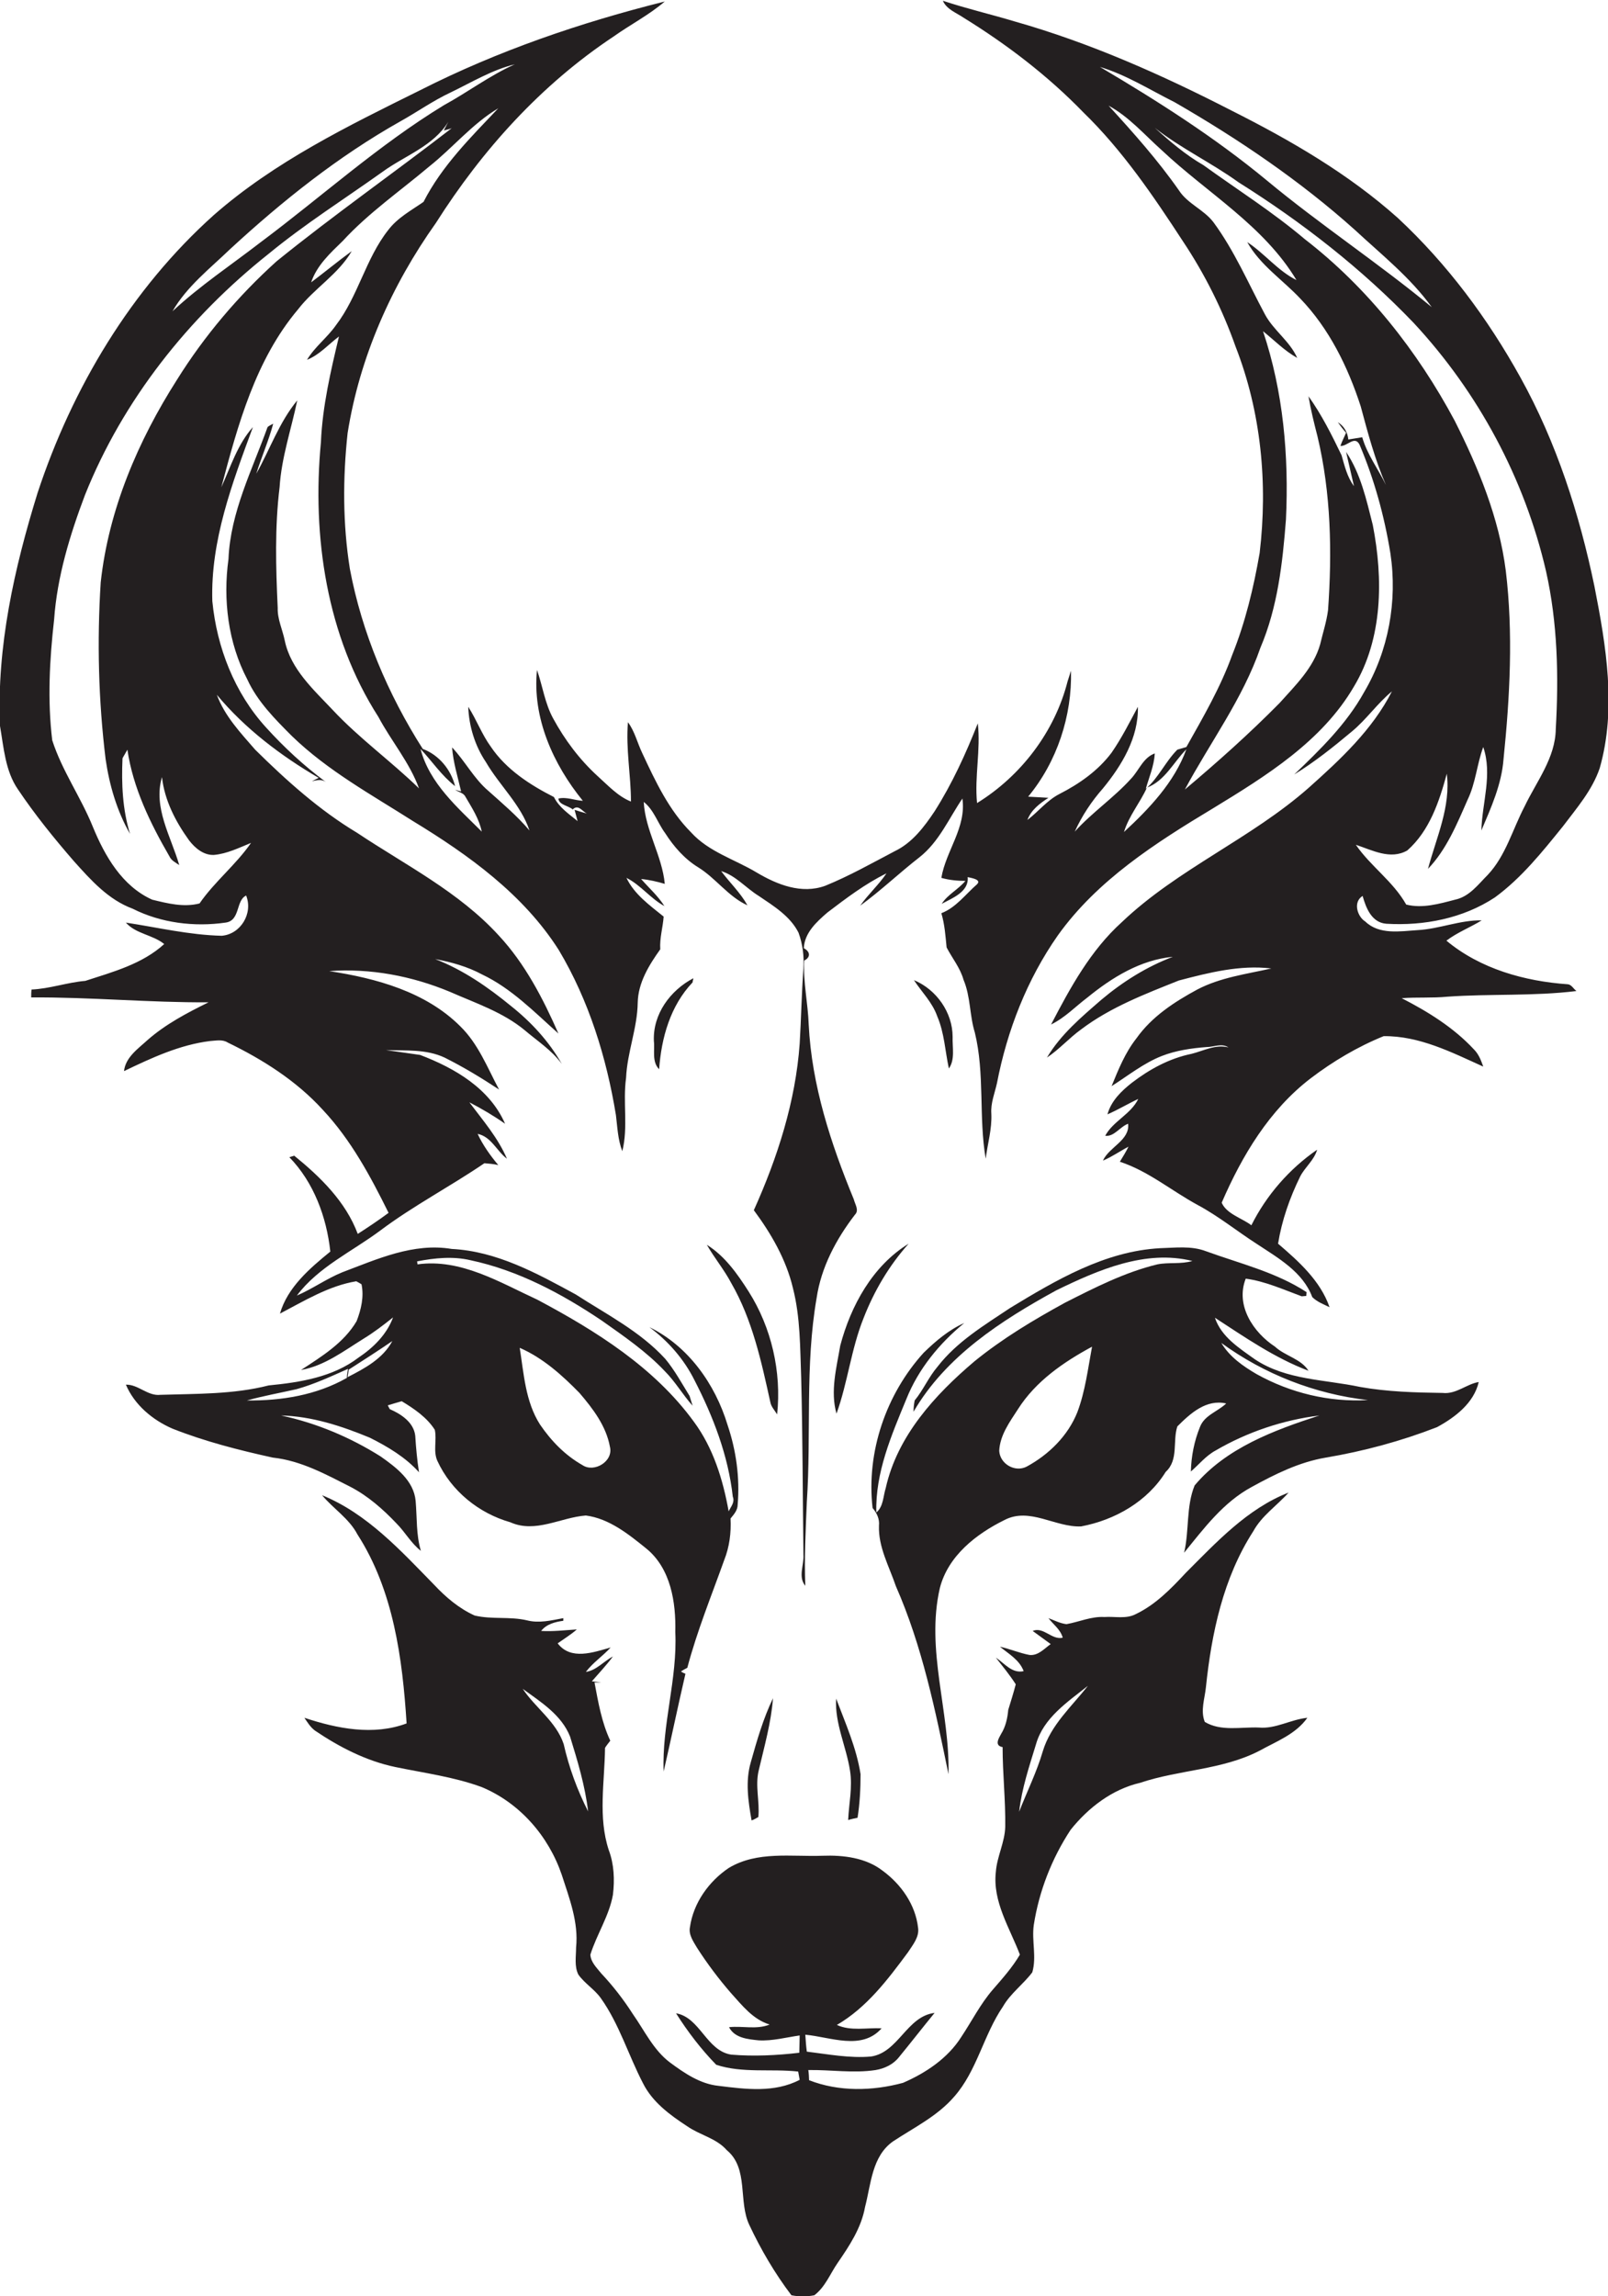 <?xml version="1.0" encoding="utf-8"?>
<!-- Generator: Adobe Illustrator 19.2.0, SVG Export Plug-In . SVG Version: 6.00 Build 0)  -->
<svg version="1.1" id="Layer_1" xmlns="http://www.w3.org/2000/svg" xmlns:xlink="http://www.w3.org/1999/xlink" x="0px" y="0px"
	 viewBox="0 0 427.9 610.7" enable-background="new 0 0 427.9 610.7" xml:space="preserve">
<g>
	<path fill="#231F20" d="M362.6,238.3c0.9,3.2,2.4,7.1,6.3,7.4c10,0.6,20.4-1.4,28.9-7c7.1-5.2,12.6-12.1,18.1-18.9
		c3.7-4.9,7.8-9.6,9.8-15.5c4.5-15.8,1.7-32.5-1.4-48.3c-4-19.3-10.1-38.3-19.7-55.6c-8.7-15.7-19.5-30.2-32.6-42.4
		c-13.2-11.8-28.6-20.7-44.3-28.6c-18.5-9.5-37.6-18-57.7-23.7c-6.3-1.9-12.8-3.4-19.1-5.5c1,2.3,3.6,3.2,5.5,4.5
		c11.5,7.1,22.4,15.4,31.9,25.2c10.4,10.1,18.6,22.2,26.5,34.3c5.8,8.7,10.5,18.1,14,28c6.8,17.4,8.6,36.4,6.4,54.9
		c-1.6,9.2-3.8,18.4-7.3,27.1c-3.1,8.6-7.7,16.5-12.2,24.5c-0.6,0.2-1.8,0.5-2.4,0.7c-3.2,3.2-5,7.5-8.4,10.4
		c0.9-3.1,2.2-6.1,2.4-9.4c-3.1,1.1-4.2,4.5-6.3,6.7c-4.6,5.1-10.4,9-15,14.1c1.9-4.2,4.5-8.1,7.5-11.5c5-6.1,9.5-13.5,9.3-21.7
		c-2.2,4.1-4.3,8.3-7,12.2c-3.6,4.8-8.6,8.3-13.9,11c-3.3,1.7-5.6,4.7-8.5,6.9c1-2.7,3.3-4.4,5.6-5.9c-1.8-0.1-3.6-0.2-5.4-0.3
		c7.7-9.3,11.7-21.5,11.4-33.5c-0.3,0.9-0.6,1.9-0.9,2.8c-3.4,13.4-12.4,25.2-24.1,32.4c-0.7-7.1,1-14.1,0.2-21.2
		c-3.2,8.1-6.8,16-11.5,23.4c-2.8,4.2-6,8.4-10.6,10.6c-6.1,3.2-12.1,6.6-18.5,9.2c-6.3,2.3-12.8-0.3-18.2-3.5
		c-5.8-3.5-12.8-5.5-17.5-10.7c-5.9-5.9-9.5-13.6-13-21.1c-1.3-2.7-2-5.8-3.8-8.2c-0.6,7.1,0.8,14.1,0.8,21.1
		c-3.5-1.4-6.1-4.3-8.9-6.8c-4.8-4.4-8.7-9.6-11.8-15.3c-2.2-4-2.8-8.6-4.3-12.9c-1.3,12.7,4.3,25.1,12.2,34.8
		c-2.2-0.1-4.3-1.1-6.5-0.6c0.1,1.7,2.7,1.9,3.8,2.9c1.5-1.5,2.6,0.6,3.8,1.1c-0.8-0.2-2.4-0.7-3.3-1l0.8,3
		c-2.3-1.9-4.9-3.6-6.3-6.4c-6.3-3.2-12.7-7.3-16.8-13.4c-2.4-3.3-3.8-7.2-6-10.6c0.2,5.2,1.8,10.4,4.7,14.7
		c3.6,6.2,9.3,11.3,11.6,18.2c-3.3-3.9-7.1-7.1-10.9-10.5c-3.9-3.3-6.2-7.9-9.7-11.6c0.3,4,1.5,7.8,2.4,11.7l-1.6-0.4
		c1,0.6,2.3,0.8,2.8,1.9c1.7,2.9,3.6,5.8,4.3,9.2c-6.4-6.4-13.9-12.8-16.3-22c3.1,3.3,5.6,7.1,9.2,9.9c-1.1-4.4-4.3-8.3-8.6-9.9
		c-9.3-14.6-16.2-30.9-19.4-47.9c-1.9-11.9-1.9-24.1-0.6-36.1c3.2-20.2,11.7-39.3,23.5-55.9c12.3-19.4,28-36.8,47.3-49.6
		c4.5-3.2,9.4-5.7,13.6-9.3c-22.4,5.6-44.4,13.1-65.1,23.6c-19.2,9.5-38.7,19-54.9,33.2c-22,19.7-37.7,46-46.9,73.9
		c-6.2,20-10.9,40.9-10,62c1,5.8,1.4,12,4.8,16.9c4.5,6.7,9.6,13,14.9,19.1c4.5,5,9.1,10.2,15.6,12.6c7.5,3.8,16.4,4.9,24.7,3.7
		c4-0.5,2.7-5.9,5.5-7.2c1.9,4.8-1.5,10.3-6.5,10.7c-8.6-0.2-17-2.2-25.5-3.5c2.6,3,7.1,3.2,10.2,5.7c-5.8,5.3-13.6,7.4-21,9.8
		c-4.8,0.4-9.5,2.1-14.3,2.3c-0.1,0.7-0.1,1.4-0.1,2.1c15.8-0.1,31.5,1.4,47.2,1.3c-5.7,2.8-11.4,5.8-16.2,10
		c-2.5,2.3-5.9,4.6-6.3,8.3c7.3-3.5,14.8-7,22.9-8c1.6-0.1,3.3-0.5,4.7,0.4c9.3,4.5,18.3,10.2,25.3,17.9c7.5,8,12.7,17.7,17.5,27.4
		c-2.7,2-5.4,3.8-8.2,5.6c-3.2-8.6-10-15.2-16.9-20.8c-0.3,0.1-1,0.3-1.3,0.4c6.5,6.7,9.9,15.9,10.9,25.1
		c-5.4,4.4-11.4,9.5-13.4,16.5c6.5-3.4,13-7.4,20.3-8.6c0.4,0.2,1.1,0.6,1.4,0.8c0.7,3.3-0.1,6.7-1.3,9.8c-3.4,5.8-9.3,9.4-14.8,13
		c6.2-1.1,11.3-5,16.6-8.3c2.8-1.7,5.4-3.7,7.9-5.7c-1.7,4.6-5.3,8.1-9.2,10.7c-6.8,5.2-15.6,6.6-23.9,7.4
		c-9.4,2.4-19.2,2.2-28.8,2.5c-3.4,0.4-5.9-2.8-9.2-2.7c2.3,5.4,7.1,9.4,12.4,11.7c8.6,3.4,17.6,5.7,26.7,7.7
		c7.5,0.8,14.2,4.5,20.7,7.8c4.6,2.4,8.6,5.9,12.2,9.7c2.3,2.3,3.9,5.3,6.5,7.3c-1.3-4.3-1-8.8-1.4-13.3c-0.5-5.4-5.2-8.9-9.3-11.8
		c-8.1-5.1-17.1-8.9-26.5-10.9c8.2,0.2,16.1,2.8,23.6,5.9c4.8,2.4,9.5,5.2,13.1,9.2c-0.5-3.2-0.8-6.5-1-9.7
		c-0.4-3.6-3.8-5.8-6.8-7.1c-0.1-0.3-0.4-0.7-0.5-1c1.2-0.4,2.4-0.7,3.7-1.1c3.3,2,6.7,4.3,8.8,7.6c0.6,2.7-0.5,5.7,0.7,8.3
		c3.7,8,11,13.9,19.4,16.3c6.7,3,13.4-1.3,20.1-1.8c6.2,0.8,11.4,5,16.1,8.8c6.5,5.3,7.9,14.3,7.7,22.2c0.6,12.5-3.6,24.6-3.1,37.1
		c2-8.7,3.8-17.4,5.8-26c-0.3-0.1-0.9-0.4-1.2-0.6c0.4-0.3,1.3-0.8,1.7-1c2.6-9.8,6.4-19.1,9.8-28.6c1.4-3.5,1.9-7.3,1.7-11.1
		c0.9-1.1,1.9-2.2,1.9-3.7c0.6-7.2-0.4-14.4-2.7-21.2c-3.3-10.9-10.5-21-20.8-26c5,3.7,9.2,8.5,12,14.1c5,9.7,9,20.1,10.2,31
		c0.6,1.5-0.5,2.6-1.1,3.9c-1.5-8.4-4.1-16.9-9.3-23.9c-10.5-14.4-26-24.1-41.6-32.4c-10-4.6-20.4-11-31.9-9.4
		c0-0.2-0.1-0.6-0.1-0.8c4.7-0.9,9.5-1.4,14.2-0.3c12.7,2.7,24.3,8.9,35,16.1c5.8,4.1,11.8,8.2,16.7,13.4c2.8,2.8,4.8,6.3,7.4,9.2
		c-0.3-0.9-0.5-1.7-0.8-2.6c-2.1-3.4-4-6.9-6.5-9.9c-6.7-7.3-15.6-11.8-23.8-17.1c-10.3-5.6-21-11.5-33-12.1
		c-10.2-1.7-19.8,2.7-29.1,6.2c-4.2,1.7-7.9,4.4-12.1,6.2c5.7-7.6,14.7-11.7,22.2-17.3c8.8-6.6,18.6-11.7,27.7-17.9
		c1.2,0.1,2.5,0.2,3.7,0.5c-2.1-2.5-4.1-5.3-5.5-8.3c3.6,0.7,5.1,4.6,7.8,6.6c-2.4-5.6-6.4-10.2-10-15c3.3,1.7,6.5,3.6,9.5,5.7
		c-4.1-9.4-13.4-14.8-22.6-18.3c-3-0.4-6.1-0.9-9.1-1.3c5.2,0.2,10.7-0.3,15.6,2c5,2.5,9.8,5.4,14.5,8.5
		c-3.1-5.8-5.5-12.1-10.3-16.8c-9.2-9.2-22.4-12.8-34.9-14.7c11-0.8,22,1.3,32.1,5.5c6.8,3,14.1,5.4,19.9,10.2
		c3.4,2.9,7.2,5.3,9.9,9c-3.4-6-8.1-11.1-13.5-15.4c-6.1-5-12.7-9.6-20.2-12.5c4.3,0.8,8.6,2,12.5,4.1c7.8,3.7,13.9,10,20.3,15.7
		c-4.1-9.3-8.9-18.6-15.9-26.1c-10.6-11.6-24.8-18.7-37.7-27.3c-10-6-18.8-13.9-27.1-22.1c-3.9-4.5-8.1-8.9-10.2-14.6
		c7.5,9,17,16.2,27.1,22.1l-1.8,0.9c1.3-0.3,2.6-0.6,3.7,0.2c-5.8-4.3-11.1-9.2-15.9-14.5c-8.4-9.2-13.1-21.3-14.3-33.6
		c-0.5-16.1,5.3-31.4,10.8-46.3c-4.1,4.6-5.9,10.5-8.4,16c4.4-16.6,9.1-33.9,20.4-47.3c4.3-5.6,10.7-9.3,14.3-15.5
		c-3.7,2.7-7.2,5.6-10.8,8.3c1.5-4.5,5.1-7.8,8.4-11c6.9-7.5,15.3-13.3,23-19.8c6.3-5,11.5-11.4,18.4-15.5
		c-7.3,7.7-15,15.3-19.9,24.9c-3.3,2.3-6.9,4.2-9.4,7.5c-6,7.6-8,17.6-13.9,25.3c-2.3,3.3-5.6,5.7-7.7,9.2c3.3-1.3,5.7-4.1,8.5-6.2
		c-2.2,9.2-4.4,18.6-4.8,28.1c-2.4,25.1,1.5,51.6,15.3,73.1c3.4,6.4,8.3,12.1,10.8,19c-7.4-7.2-15.9-13.3-23-20.9
		c-5.1-5.4-11.1-10.8-12.7-18.3c-0.6-3-2-5.8-1.9-8.8c-0.5-10.7-0.8-21.5,0.5-32.1c0.5-7.9,3.1-15.4,4.7-23.1
		c-4.8,5.8-7.3,13.1-10.9,19.5c1.4-4.5,3.3-8.8,4.5-13.3c-0.4,0.2-1.2,0.6-1.5,0.9c-4.1,11.4-9.9,22.7-10.4,35.1
		c-1.5,10.8-0.1,22.3,5,32c2.7,5.9,7.4,10.6,11.9,15.1c9.5,9.2,21.2,15.6,32.2,22.6c14.8,9,29.4,19.5,38.8,34.3
		c8,13.4,12.7,28.6,15.2,43.9c0.4,3.2,0.5,6.5,1.7,9.6c1.6-6.4,0.1-13,1-19.5c0.3-6.8,3-13.2,3.1-20c0.1-5.3,3-10,6-14.2
		c-0.2-3,0.7-5.8,0.9-8.7c-3.7-3-7.8-5.9-9.9-10.3c3.8,1.9,6.4,5.5,10.1,7.5c-1.7-2.7-4.1-4.8-6.2-7.2c2.1,0.2,4.3,0.7,6.3,1.3
		c-0.7-7.5-5.2-14.2-5.6-21.8c2.7,2.1,3.7,5.6,5.7,8.3c2.3,3.6,5.2,6.9,8.8,9.1c4.7,2.9,8,7.8,13.1,10.1c-1.9-3.4-4.7-6-7-9.1
		c3.9,1.2,6.6,4.5,10,6.6c4,2.7,8.4,5.4,10.6,9.8c1.1,3,1.5,6.3,1.3,9.5c-0.5,6.7-0.6,13.4-1,20c-1.1,15.4-5.9,30.3-12.2,44.3
		c4.6,6.2,8.6,13.1,10.4,20.7c2,7.8,1.9,15.9,2.2,23.9c0.4,15.7,0.4,31.4,0.6,47c0.2,2.8-1.5,5.9,0.5,8.3
		c-0.3-7.4,0.1-14.9,0.4-22.3c1.2-18-0.5-36.3,2.6-54.2c1.2-8.2,5.2-15.7,10.2-22.2c1.2-1.2,0-2.8-0.3-4.1
		c-6.1-14.8-11.2-30.3-12-46.5c-0.2-5.7-1.5-11.3-1.2-17c1.8-0.9,1.6-2.4-0.1-3.3c0.2-4.1,3.4-7,6.3-9.5c5-3.8,10-7.6,15.7-10.4
		c-2.1,3.1-4.9,5.6-7,8.6c5.5-4,10.4-8.7,15.8-12.9c5.2-4.1,7.8-10.3,11.4-15.6c1.1,7.7-4.4,13.9-5.6,21.1c2.1,0.6,4.3,0.8,6.4,0.8
		c-1.9,2.3-4.7,3.6-6.3,6.1c2.8-1.5,7.3-3.2,6.9-7.1c0.8,0.2,3.8,0.6,2.5,1.9c-3.1,2.7-5.6,6.2-9.5,7.7c0.9,3,1.1,6.1,1.4,9.1
		c1.5,2.9,3.6,5.4,4.5,8.6c1.9,4.5,1.6,9.5,3,14c2.7,11,1,22.5,2.9,33.6c0.5-4,1.7-7.9,1.5-12c-0.2-2.8,0.9-5.4,1.5-8.1
		c2.7-14,8-27.6,16.2-39.3c10.5-14.7,26-24.6,41.3-33.8c14.1-8.6,29-17.8,37.5-32.4c7.7-12.8,7.8-28.7,5-43
		c-1.7-6.7-3.2-13.6-7.1-19.4c0.7,3,1.4,6,2.1,9.1c-1.8-2.4-2.5-5.4-3.3-8.2c-2.6-5.4-5.3-10.8-8.8-15.7c0.6,3.6,1.5,7.2,2.4,10.7
		c3.6,15.1,3.9,30.8,2.8,46.2c-0.4,3.1-1.4,6.1-2.1,9.1c-1.8,6.3-6.6,10.9-10.8,15.6c-8,8.1-16.5,15.7-25.2,23
		c6.7-12.5,15.4-24.1,20.1-37.7c4.6-10.8,5.9-22.5,6.8-34.1c0.8-16.9-0.7-34-6.1-50.1c3,2.4,5.7,5.2,9.1,7.1
		c-2-4.5-6.3-7.3-8.6-11.6c-4.4-8.2-8.1-16.9-13.7-24.5c-2.6-3.4-6.9-4.9-9.2-8.5c-5.6-8-12.1-15.3-18.7-22.5
		c5.5,3,9.6,7.8,14.2,11.9c12,11.3,27.1,20,35.8,34.5c-5-2.5-8.5-7.1-13.1-10.1c3.4,6.1,9.4,10,14.1,15c7.7,8,12.7,18.2,16.1,28.7
		c1.9,7.1,3.8,14.2,6.7,20.9c-2-4.2-5-8.1-6.3-12.7c-1.3,0.2-2.5,0.4-3.7,0.6c-0.2-2-1.2-3.6-2.8-4.6c0.7,1,1.4,1.9,2.2,2.8
		c-0.5,1.2-1.1,2.3-1.5,3.5c1.8,0.2,3.8-2.9,5.1-0.3c3.9,9.2,6.6,19,8.2,28.9c1.9,12.7-0.5,25.9-7,36.9
		c-4.7,8.5-11.7,15.3-18.6,21.9c5.4-3.3,10.4-7.3,15.3-11.4c3.9-3.2,6.8-7.5,10.7-10.7c-5.2,10.2-13.7,18.1-22.1,25.6
		c-15.4,13.6-34.9,21.6-49.8,35.8c-8.3,7.5-13.7,17.4-18.8,27.2c3.7-1.8,6.5-4.8,9.7-7.2c6.5-5.3,14.1-10,22.7-10.8
		c-6.9,2.6-13.3,6.6-19,11.4c-5.3,4.6-10.8,9.2-14.5,15.4c3.3-2.2,5.9-5.2,9.1-7.5c7.8-5.9,17-9.4,26-13c8-2.1,16.3-4.2,24.6-3.2
		c-6.7,1.5-13.6,2.4-19.7,5.6c-6.1,3.3-12.1,7.2-16.2,13c-3,3.8-4.8,8.3-6.6,12.7c4.4-2.8,8.5-6.1,13.3-8c3.8-1.5,8-2.1,12-2.4
		c1.9,0,4-1.1,5.8,0.1c-3.4-0.9-6.6,0.9-9.8,1.7c-5.9,1.2-11.2,4.1-15.9,7.7c-2.8,2.2-5.5,4.8-6.5,8.4c2.8-1.2,5.4-2.8,8.2-4.1
		c-2,4.1-6.7,5.9-8.8,9.8c2.4,0.3,3.9-2.4,6.1-3.2c0.5,4.4-5.1,6.2-6.7,9.8c2.4-1,4.5-2.5,6.8-3.7c-0.7,1.4-1.5,2.7-2.3,4
		c7.6,2.5,13.7,7.7,20.7,11.5c5.6,3,10.5,7,15.8,10.4c5.6,3.7,12.2,7.4,14.7,14.1c1.3,1.3,3,1.9,4.6,2.7c-2.4-7-8.2-12.2-13.7-16.9
		c1-6.2,3.1-12.2,5.9-17.9c1.3-2.5,3.7-4.3,4.5-7.1c-7.4,5.1-13.5,12.1-17.5,20.1c-2.5-1.9-6.6-3-7.9-6
		c5.4-12.5,12.7-24.7,23.7-33.1c5.9-4.5,12.5-8.4,19.4-11.2c9.5-0.1,18.1,4.3,26.5,8.1c-0.6-1.7-1.2-3.3-2.5-4.6
		c-5.4-5.8-12.2-10-19.2-13.6c4.1-0.3,8.1,0,12.2-0.4c11.4-0.8,22.9-0.1,34.3-1.5c-0.8-0.6-1.3-1.7-2.3-1.8
		c-11.5-0.8-23.3-4.1-32.3-11.6c2.9-2.2,6.3-3.5,9.4-5.4c-5.8-0.1-11.3,2.3-17.1,2.6c-4.6,0.3-10.2,1.3-13.9-2.3
		C361.3,243.9,359.9,240,362.6,238.3z M65.7,372.5c4.3-1.2,8.8-2,13.2-3c4.7-1.3,9.2-3.4,13.7-5.4c-0.1,0.6-0.3,1.8-0.3,2.4
		C84.2,371.1,74.9,372.6,65.7,372.5z M92.5,366.3c0.1-0.5,0.2-1.5,0.3-2c3.9-2.5,7.8-5,11.6-7.6C101.9,361.4,97,364,92.5,366.3z
		 M154.2,370.5c3.6,4.2,7.1,8.8,8.1,14.3c1,3.9-4.2,7-7.3,4.9c-4.6-2.6-8.3-6.4-11.3-10.8c-3.9-6.1-4.3-13.5-5.4-20.4
		C144.5,361.2,149.6,365.8,154.2,370.5z M73.6,69.5C63.4,78.7,54.4,89.3,47.1,101c-10.4,16.3-18.2,34.6-20.3,53.9
		c-1,15.7-0.6,31.4,1.3,47c1,6.9,3,13.8,6.5,19.9c-2-6.5-2.3-13.3-2-20.1c0.3-0.6,1-1.7,1.3-2.3c1.5,10.2,6.1,19.6,11.2,28.4
		c0.5,1.1,1.6,1.6,2.6,2.3c-2.2-7.6-7-15.3-4.6-23.4c0.7,6.2,3.6,11.8,7.2,16.8c1.6,2.1,3.9,4,6.6,3.9c3.5-0.3,6.7-1.9,9.9-3.2
		c-4,5.8-9.7,10.3-13.7,16.1c-4.2,1.1-8.5,0-12.6-1c-8-3.6-12.6-11.6-15.8-19.4c-3.2-7.9-8.2-14.9-10.8-23
		c-1.3-10.7-0.7-21.5,0.5-32.1c0.8-11.4,4.2-22.5,8.2-33.1c10.1-25.3,27.6-47.3,48.9-64.2c9.6-7.9,20.2-14.6,30.3-21.8
		c5.9-4.3,13.5-6.8,17.5-13.3l-1.2,2.3c0.5-0.1,1.6-0.4,2.1-0.6C104.8,46,88.8,57.2,73.6,69.5z M118.1,28
		c-17.4,10.6-32.5,24.3-48.7,36.4C61.5,70.5,53.2,76,45.9,82.8c3.8-6.6,10-11.4,15.4-16.6C75.2,53.4,90,41.6,106.5,32.3
		c4.5-2.5,8.7-5.5,13.4-7.7c5.6-2.7,11-6,17.1-7.5C130.3,20.1,124.5,24.5,118.1,28z M299.1,221.3c1.3-4.3,4.3-7.8,6.1-11.8
		c4.8-1.8,7.1-6.8,10.5-10.2C312.5,208.1,305.8,215.1,299.1,221.3z M292.7,17.8c7,2.1,13.3,6.1,19.9,9.4c17,9.8,33.4,20.9,48,34
		c7,6.5,14.7,12.6,20.4,20.5c-14.3-11.8-29.8-22-44-33.8C323.2,36.5,308.1,26.9,292.7,17.8z M360.8,224.7c4.3,1.4,9.2,4.1,13.7,1.5
		c5.9-5.2,8.5-13,10.5-20.4c1.1,8.8-2.8,17-5,25.3c4.9-5.1,7.7-11.9,10.5-18.3c2.2-4.5,2.5-9.5,4.2-14.1c2.5,7.3-0.3,14.8-0.5,22.2
		c2.6-6.1,5.4-12.3,5.9-19c1.7-16.6,2.6-33.5,0.6-50.1c-1.8-14.1-7.3-27.4-13.6-39.9c-9.9-18.5-23.2-35.4-39.9-48.3
		c-8.5-7.2-18-13.2-27-19.7c-4.7-2.7-8.9-6.3-12.9-9.9c7,5.5,15.1,9.3,22.3,14.5c16.9,10.6,32.8,23,46.6,37.4
		c17.2,18.5,29.5,41.4,35.2,66c3.1,13.8,3.4,28,2.6,42c-0.1,7.7-5.1,13.9-8.3,20.6c-3.2,6.1-5,13.1-9.8,18.2
		c-2.6,2.6-4.9,5.8-8.7,6.6c-4.2,1.1-8.7,2.4-13,1.3C370.7,234.4,364.7,230.4,360.8,224.7z"/>
	<path fill="#231F20" d="M175.4,284.4c0.6-8.4,3-16.9,8.9-23.1c0-0.3,0.2-0.8,0.2-1.1c-6.1,3.2-10.8,9.5-10.5,16.7
		C174.3,279.3,173.4,282.4,175.4,284.4z"/>
	<path fill="#231F20" d="M243.2,260.7c2.1,3.2,4.9,5.9,6.2,9.6c1.9,4.4,2.1,9.3,3.1,13.9c1.7-2.4,0.9-5.6,1-8.4
		C253.5,269.3,249.2,263.2,243.2,260.7z"/>
	<path fill="#231F20" d="M206.8,376.2c1.2-11.3-1.5-23.1-7.6-32.7c-3-4.7-6.3-9.4-11.1-12.4c2,3.5,4.6,6.6,6.5,10.2
		c5.6,9.7,8,20.8,10.4,31.7C205.2,374.1,206.1,375.1,206.8,376.2z"/>
	<path fill="#231F20" d="M241.8,330.8c-9.6,5.9-15.4,16.5-18.2,27.1c-1,5.9-2.7,12.2-1,18.1c3-8.3,3.9-17.2,7.2-25.4
		C232.6,343.4,236.6,336.6,241.8,330.8z"/>
	<path fill="#231F20" d="M383.9,370.5c-7.3-0.1-14.7-0.3-22-1.6c-9.4-2-19.6-1.8-27.9-7.3c-4.2-3-9-6-10.7-11.1
		c8,5.2,15.9,10.7,24.9,14.1c-2-3.2-6.2-3.9-8.9-6.4c-5.8-3.8-10.6-11-7.8-18.1c5.2,0.7,10,2.9,14.9,4.7c0.3,0,0.9-0.1,1.2-0.1
		c0-0.3,0.1-0.8,0.1-1c-8.1-5.3-17.7-7.6-26.8-10.9c-3.9-1.5-8.2-0.9-12.2-0.8c-14.7,0.8-27.7,8.5-39.9,15.9
		c-6.9,4.6-14.2,9-19.3,15.6c-2.4,2.8-3.8,6.2-6.1,9c-0.2,1-0.3,2-0.3,3c8.6-14.8,23.4-24.3,38-32.3c11.1-5.4,23.7-10.9,36.2-7.8
		c-3,0.9-6.3,0.3-9.3,0.9c-8.7,2.1-16.7,6.2-24.6,10.2c-8.4,4.6-16.6,9.5-24.1,15.6c-10.5,8.9-20.5,19.8-23.6,33.7
		c-0.7,2.2-0.6,4.9-2.5,6.5c-0.3-10.6,4-20.5,8-30.2c3.2-8,8.8-14.8,15.4-20.2c-4.1,1.8-7.6,4.8-10.8,7.9
		c-10,11-15.3,26.4-13.6,41.3c1.1,1.3,1.9,2.9,1.7,4.7c-0.2,5.7,2.7,10.8,4.5,16.1c7,15.9,10.5,33,14,50c0.4-16.6-6.1-33-2.3-49.5
		c2.2-8.6,9.7-14.4,17.2-18.1c6.7-3.5,13.5,2,20.4,1.7c9-1.7,17.6-6.6,22.5-14.5c3.5-3.2,1.8-8.2,3.1-12.1c3.5-3.5,7.7-7.3,13-6.1
		c-2.3,2.2-5.8,3.1-7,6.3c-1.5,3.7-2.3,7.7-2.4,11.8c2.2-1.9,4-4.2,6.6-5.6c8.4-4.9,17.9-8.1,27.6-9.3c-12,3.9-24.8,8.6-33.2,18.6
		c-2.3,5.6-1.4,12-2.8,17.9c5.3-6.5,10.4-13.4,18-17.5c6.2-3.4,12.6-6.6,19.7-7.8c10.1-1.7,20.1-4.4,29.6-8.1
		c4.8-2.6,9.8-6.4,11.1-12C390.3,368.1,387.5,370.9,383.9,370.5z M286.7,375.6c-2.5,6.3-7.6,11.3-13.5,14.5
		c-3.1,1.6-7.1-0.7-7.3-4.2c0.2-4.2,2.8-7.7,5-11.1c4.7-7.4,12.1-12.5,19.7-16.6C289.5,364.1,288.8,370,286.7,375.6z M334.4,365.5
		c-3.6-2.1-7.2-4.6-9.4-8.3c11.4,8.3,24.9,13.6,39,15.2C353.7,373,343.4,370.5,334.4,365.5z"/>
	<path fill="#231F20" d="M335,459.5c-4.7-0.2-10.1,1.1-14.4-1.5c-1.2-3,0-6.2,0.3-9.2c1.5-14.4,4.6-29.1,12.6-41.5
		c2.3-4.2,6.3-6.8,9.4-10.3c-11,4.3-19.2,13.2-27.4,21.4c-3.9,4.2-8,8.4-13.2,10.9c-2.6,1.4-5.6,0.6-8.4,0.8
		c-3.5-0.2-6.7,1.3-10.1,1.9c-1.7-0.2-3.2-1-4.8-1.6c1.3,1.7,3.2,3,3.8,5.2c-2.9,0.7-5.1-3-8-1.8c1.6,1.2,3.2,2.3,4.8,3.5
		c-1.7,1.2-3.3,3.1-5.6,2.9c-2.7-0.5-5.2-1.6-7.9-2.2c2.3,1.9,5.2,3.5,6.3,6.5c-3.1,0.7-5.1-2.1-7.4-3.6c1.8,2.3,3.7,4.6,5.3,7.1
		c-0.6,2.3-1.3,4.5-2,6.8c-0.2,2.2-0.7,4.5-1.9,6.4c-0.6,1.1-1.9,3.1,0.4,3.5c0,7.1,0.8,14.1,0.7,21.2c-0.1,4.1-2.2,7.9-2.5,12
		c-0.9,7.9,3.7,14.9,6.4,22c-2,3.4-4.6,6.3-7.2,9.3c-3.3,3.8-5.6,8.4-8.4,12.6c-3.6,5.7-9.5,9.6-15.5,12.2c-8.1,2.2-17.1,2.4-25-0.7
		c0-0.7-0.1-2.1-0.2-2.7c6-0.1,12,0.9,17.9,0c2.4-0.4,4.7-1.5,6.2-3.4c3.2-3.9,6.3-7.9,9.5-11.8c-7.4,0.9-9.6,10.5-16.9,11.6
		c-5.7,0.5-11.4-0.6-17.1-1.3c-0.2-1.5-0.3-3-0.4-4.5c6.7,0.6,15,4.3,20.3-1.7c-4-0.2-8.2,0.8-11.9-0.9c7.9-4.6,13.5-12,18.9-19.3
		c1.3-2,3.1-4.1,2.7-6.6c-0.7-6.1-4.5-11.5-9.4-15.1c-4.5-3.5-10.5-4.2-16-4c-8.4,0.3-17.3-1.3-24.9,3.2c-5.4,3.6-9.5,9.4-10.4,15.8
		c-0.4,2,0.9,3.8,1.9,5.5c2.7,4.2,5.7,8.2,9,12c3,3.3,5.8,7,10.3,8.4c-3.5,1.4-7.2,0.3-10.8,0.7c1.5,2.9,5,3.2,7.9,3.5
		c3.7,0.2,7.3-0.8,10.9-1.3c0,1.5-0.1,3.1-0.1,4.6c-6,0.7-12.1,1-18.1,0.5c-6.6-1-8.3-9.9-14.7-11c3.1,4.9,6.7,9.6,10.7,13.7
		c7,2.3,14.6,1,21.8,1.8c0.1,0.5,0.3,1.6,0.4,2.2c-6.7,3.5-14.4,2.5-21.6,1.6c-4.9-0.5-9.1-3.4-12.9-6.2c-4.4-3.3-6.8-8.5-9.9-12.9
		c-2.5-3.9-5.3-7.5-8.4-10.8c-1.2-1.5-2.8-3-2.9-5c1.7-5.4,5-10.3,6-15.9c0.5-4,0.3-8.2-1.1-11.9c-2.9-8.8-1.1-18.1-1-27.2
		c0.3-0.5,1-1.4,1.4-1.9c-2.3-4.9-3.2-10.2-4.2-15.5h1.8c-0.6-0.1-1.9-0.2-2.5-0.3c1.9-2.2,3.9-4.3,5.6-6.6
		c-2.5,1.3-4.4,3.7-7.2,4.1c1.9-2.5,4.5-4.2,6.6-6.5c-4.6,1.3-10.6,3.5-14.1-1.1c1.7-1.2,3.5-2.3,5.1-3.7c-3.2,0.2-6.4,0.6-9.5,0.4
		c1.4-1.8,3.7-2.4,5.9-2.7c0-0.2,0-0.5,0-0.7c-3.2,0.6-6.4,1.4-9.6,0.6c-4.6-1.1-9.4-0.2-14-1.3c-4.2-1.9-7.7-4.9-10.8-8.2
		c-8.9-9.1-17.8-18.9-29.8-23.8c3,3.6,7.2,6.2,9.4,10.4c9.6,14.9,12,33,13.1,50.3c-8.8,3.3-18.5,1.4-27.2-1.5
		c0.8,1.2,1.6,2.5,2.8,3.4c6.5,4.4,13.7,8.1,21.4,9.7c7.7,1.6,15.5,2.6,22.9,5.3c10.2,4.2,17.9,13.1,21.4,23.4
		c2,6.2,4.5,12.6,3.8,19.3c0,2.4-0.5,5,0.6,7.2c1.7,2.4,4.3,3.9,6,6.3c4.9,6.9,7.3,15.1,11.2,22.6c2.5,5,7.1,8.4,11.7,11.4
		c3.4,2.4,7.8,3.2,10.6,6.4c5.9,4.9,3,13.6,6,19.9c3.1,6.6,6.8,12.9,11.2,18.7c2,0.4,4.1,0.4,6.1,0c2.9-2.2,4.2-5.7,6.2-8.6
		c3.1-4.5,6.3-9.3,7.3-14.9c1.6-6.1,1.8-13.4,7.4-17.4c5.6-3.7,11.8-6.7,16.3-11.9c6.1-6.9,7.8-16.4,13-24c2-3.5,5.4-5.9,7.8-9.1
		c1.2-4.1-0.2-8.4,0.4-12.6c1.4-9,4.8-17.7,9.8-25.3c4.7-5.9,11.1-10.8,18.5-12.5c10.4-3.5,21.8-3.4,31.7-8.5
		c4.5-2.5,9.7-4.4,12.8-8.8C343.3,457.4,339.5,459.9,335,459.5z M150,463.9c-2-6-7.5-9.6-10.9-14.7c4.8,3.5,10.3,6.9,12.6,12.7
		c2,6.5,4,13.1,4.8,19.9C153.6,476.1,151.4,470.1,150,463.9z M277.5,465.8c-1.6,5.5-4.2,10.7-6.3,16.1c0.7-6.2,2.7-12.1,4.5-18
		c2-7,8.4-11.2,13.8-15.5C285.3,453.8,279.6,458.8,277.5,465.8z"/>
	<path fill="#231F20" d="M201.8,483.3c0.4-4.1-0.9-8.3,0.1-12.4c1.5-6.4,3.3-12.7,3.8-19.2c-2.6,5.4-4.3,11.3-5.9,17
		c-1.5,5.1-0.7,10.4,0.2,15.5C200.4,484.1,201.3,483.6,201.8,483.3z"/>
	<path fill="#231F20" d="M228.2,483.5c0.6-3.8,0.8-7.7,0.8-11.6c-1.1-7-4-13.5-6.5-20.1c-0.4,6.6,2.7,12.7,3.7,19.2
		c0.7,4.4-0.3,8.7-0.5,13.1C226.3,483.9,227.6,483.6,228.2,483.5z"/>
</g>
</svg>

